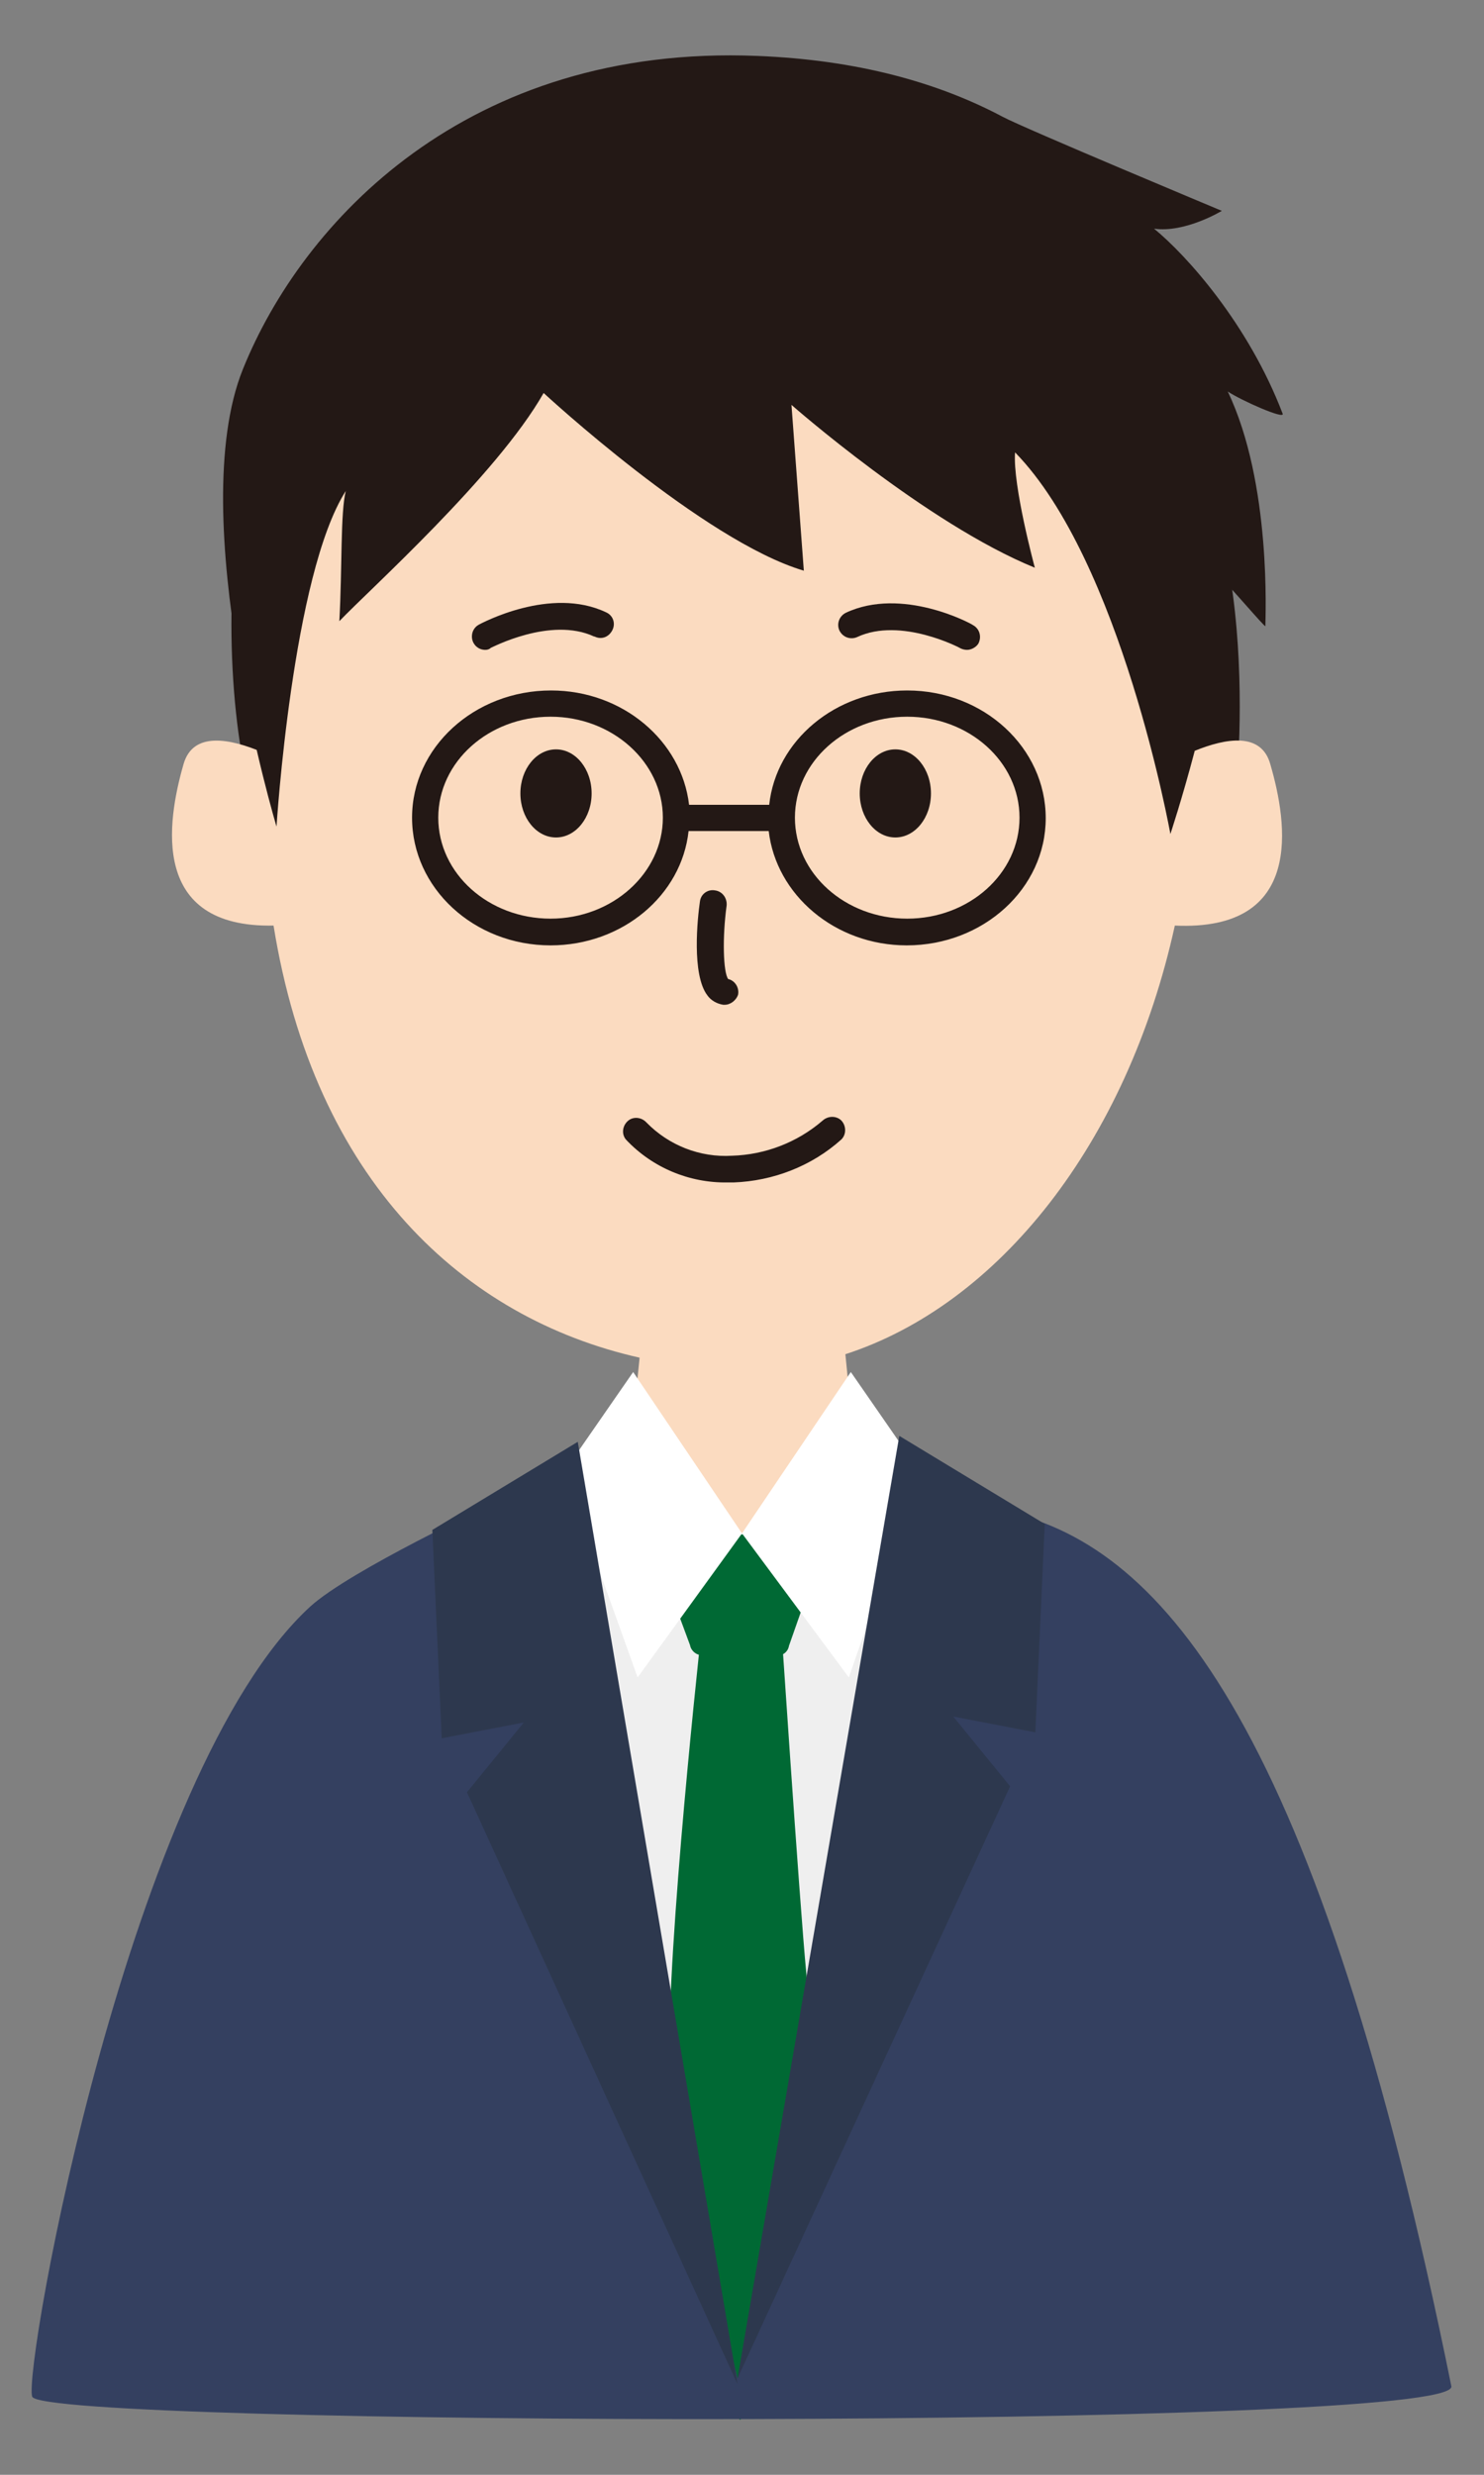 <?xml version="1.0" encoding="utf-8"?>
<!-- Generator: Adobe Illustrator 23.1.0, SVG Export Plug-In . SVG Version: 6.00 Build 0)  -->
<svg version="1.1" id="レイヤー_1" xmlns="http://www.w3.org/2000/svg" xmlns:xlink="http://www.w3.org/1999/xlink" x="0px"
	 y="0px" viewBox="0 0 300 500" style="enable-background:new 0 0 300 500;" xml:space="preserve">
<rect x="0" y="0" width="300" height="500" fill="#808080" stroke="none"/>
<style type="text/css">
	.st0{fill:#231815;}
	.st1{fill:#FBDBC0;}
	.st2{fill:#EFEFEF;}
	.st3{fill:#006934;}
	.st4{fill:#344060;}
	.st5{fill:#FFFFFF;}
	.st6{fill:#2D384E;}
</style>
<title>アセット 4</title>
<g>
	<g id="レイヤー_1-2">
		<path class="st0" d="M249.6,162.5c0,0,7.2-58.3-16.6-83.4S82.4,11.9,49.2,97.5c-4.5,25.1-2.2,53.3,2.7,67.2
			S249.6,162.5,249.6,162.5z"/>
		<path class="st1" d="M256.8,154.4c-1.8-6.5-8.9-5.3-15.3-2.7c0-2.5,0-5.1,0-7.6c-1.8-77.1-46.6-104-98.6-105.8
			C103.5,37,56.8,59.9,53.2,147.7c-0.1,1.4-0.1,2.9-0.1,4.3c-6.6-2.8-14.1-4.3-16,2.4c-3.4,11.8-6.7,33.1,18.2,32.6
			c8.3,51.5,38.4,79.3,74,87.3l-2,19.7l-34.1,16.5l56.9,18.8l57.3-17.6L172.7,292l-1.8-18.4c30.9-10,56.9-42.5,66.6-86.6
			C263.7,188.2,260.3,166.4,256.8,154.4z"/>
		<polygon class="st2" points="119.3,315.3 150,309.8 182,317.4 157.2,445.3 141.4,446.2 		"/>
		<path class="st3" d="M142.3,324.9c0,0-6.6,58.5-7,87.2s1.4,62.8,1.4,62.8l12.9,14l15.2-14c0,0-0.5-61.6-1.8-76.2
			c-1.4-14.6-5.4-75-5.4-75l-14.8-0.6"/>
		<path class="st3" d="M131.2,310h36.2l-7.9,22.5c-0.2,1.2-1.2,2-2.4,2l-15.2-0.1c-1.2,0-2.2-0.9-2.4-2L131.2,310z"/>
		<path class="st4" d="M99.8,303.7c0,0-29.1,13.6-37.1,20.9c-36.5,33.5-58,153.6-56.2,159.6c1.8,6,288.7,6.8,286.9-2.1
			c-26.9-132.7-58-169.4-89.6-176.6C197.4,304,176,406.6,176,406.6l-26.9,73.9l-29.6-123.6L99.8,303.7z"/>
		<path class="st0" d="M55.9,167c0,0,3.2-50.9,14-67.8c-1.1,4.4-0.7,15.5-1.3,26.3c6-6.3,31.8-29.4,41.3-46.1
			c0,0,32.3,29.9,52.6,35.9l-2.5-33.5c0,0,27.3,24,49.2,32.9c0,0-4.5-16.6-4-23.3c21.5,22,31.4,77.1,31.4,77.1s9.3-27.9,11.4-50.4
			c0-0.4,7.8,8.8,7.8,8.4c0-1.6,1.3-28.8-7.6-47.4c2.7,1.8,11.5,5.7,11.1,4.5c-6.9-18.1-19.4-32-26-37.4c6.3,0.9,13.7-3.6,13.7-3.6
			s-40-16.7-44.3-19c-13-6.9-29.3-11.5-49.6-12.3c-58.6-2.4-92,33.5-104,63.3S55.9,167,55.9,167z"/>
		<ellipse class="st0" cx="112.4" cy="160.3" rx="7.2" ry="8.9"/>
		<ellipse class="st0" cx="181" cy="160.3" rx="7.2" ry="8.9"/>
		<path class="st0" d="M147,238.9c-7.7,0.1-15.1-3-20.4-8.6c-1-1.1-0.8-2.8,0.3-3.8c1.1-1,2.8-0.8,3.8,0.3l0,0
			c4.5,4.6,10.8,7.1,17.3,6.7c6.7-0.2,13.2-2.7,18.3-7.1c1.1-1,2.8-1,3.8,0c1,1.1,1,2.8,0,3.8c-6,5.4-13.8,8.4-21.8,8.7
			C147.8,238.9,147.4,238.9,147,238.9z"/>
		<path class="st0" d="M98.1,131.3c-1.5,0-2.7-1.2-2.7-2.7c0-1,0.5-1.9,1.4-2.4c0.6-0.3,14.5-7.8,25.7-2.5c1.4,0.6,2,2.2,1.3,3.6
			s-2.2,2-3.6,1.3c0,0-0.1,0-0.1,0c-8.8-4.1-20.8,2.3-20.9,2.3C98.9,131.2,98.5,131.3,98.1,131.3z"/>
		<path class="st0" d="M195.5,131.3c-0.4,0-0.9-0.1-1.3-0.3c-0.1-0.1-12.1-6.4-20.9-2.3c-1.3,0.6-2.9,0.1-3.6-1.3
			c-0.6-1.3-0.1-2.9,1.3-3.6c11.3-5.3,25.2,2.1,25.7,2.5c1.3,0.7,1.8,2.3,1.1,3.7C197.4,130.7,196.4,131.3,195.5,131.3z"/>
		<path class="st0" d="M146.5,203c-0.1,0-0.2,0-0.3,0c-1.3-0.2-2.5-0.9-3.2-1.9c-3.2-4.2-2-15.6-1.5-19c0.2-1.5,1.6-2.5,3.1-2.2
			c1.4,0.2,2.4,1.5,2.3,3c-0.9,6.5-0.7,13.5,0.3,14.9c1.4,0.3,2.3,1.8,2,3.2C148.8,202.1,147.7,203,146.5,203z M147.2,197.8
			L147.2,197.8z"/>
		<polygon class="st5" points="128,277.2 150,309.8 128.9,338.9 114,297.4 		"/>
		<polygon class="st5" points="172,277.2 150,309.8 171.6,338.9 186,297.4 		"/>
		<polygon class="st6" points="116.8,291.3 149.1,481.7 94.4,362.1 105.9,348 89.3,351.2 87.4,309.1 		"/>
		<polygon class="st6" points="181.8,290.1 149.1,480.5 204.2,360.9 192.7,346.8 209.3,350 211.2,307.9 		"/>
		<path class="st0" d="M183.4,139.5c-14.5,0-26.5,10.1-27.9,23.1h-16.2c-1.5-12.9-13.4-23.1-27.9-23.1c-15.5,0-28.1,11.5-28.1,25.7
			S95.8,191,111.3,191c14.5,0,26.5-10.1,27.9-23.1h16.2c1.5,12.9,13.4,23.1,27.9,23.1c15.5,0,28.1-11.5,28.1-25.7
			S198.9,139.5,183.4,139.5z M111.3,185.6c-12.5,0-22.7-9.1-22.7-20.4s10.2-20.4,22.7-20.4S134,154,134,165.2
			S123.8,185.6,111.3,185.6z M183.4,185.6c-12.5,0-22.7-9.1-22.7-20.4s10.2-20.4,22.7-20.4s22.7,9.1,22.7,20.4
			S195.9,185.6,183.4,185.6z"/>
	</g>
</g>
</svg>
